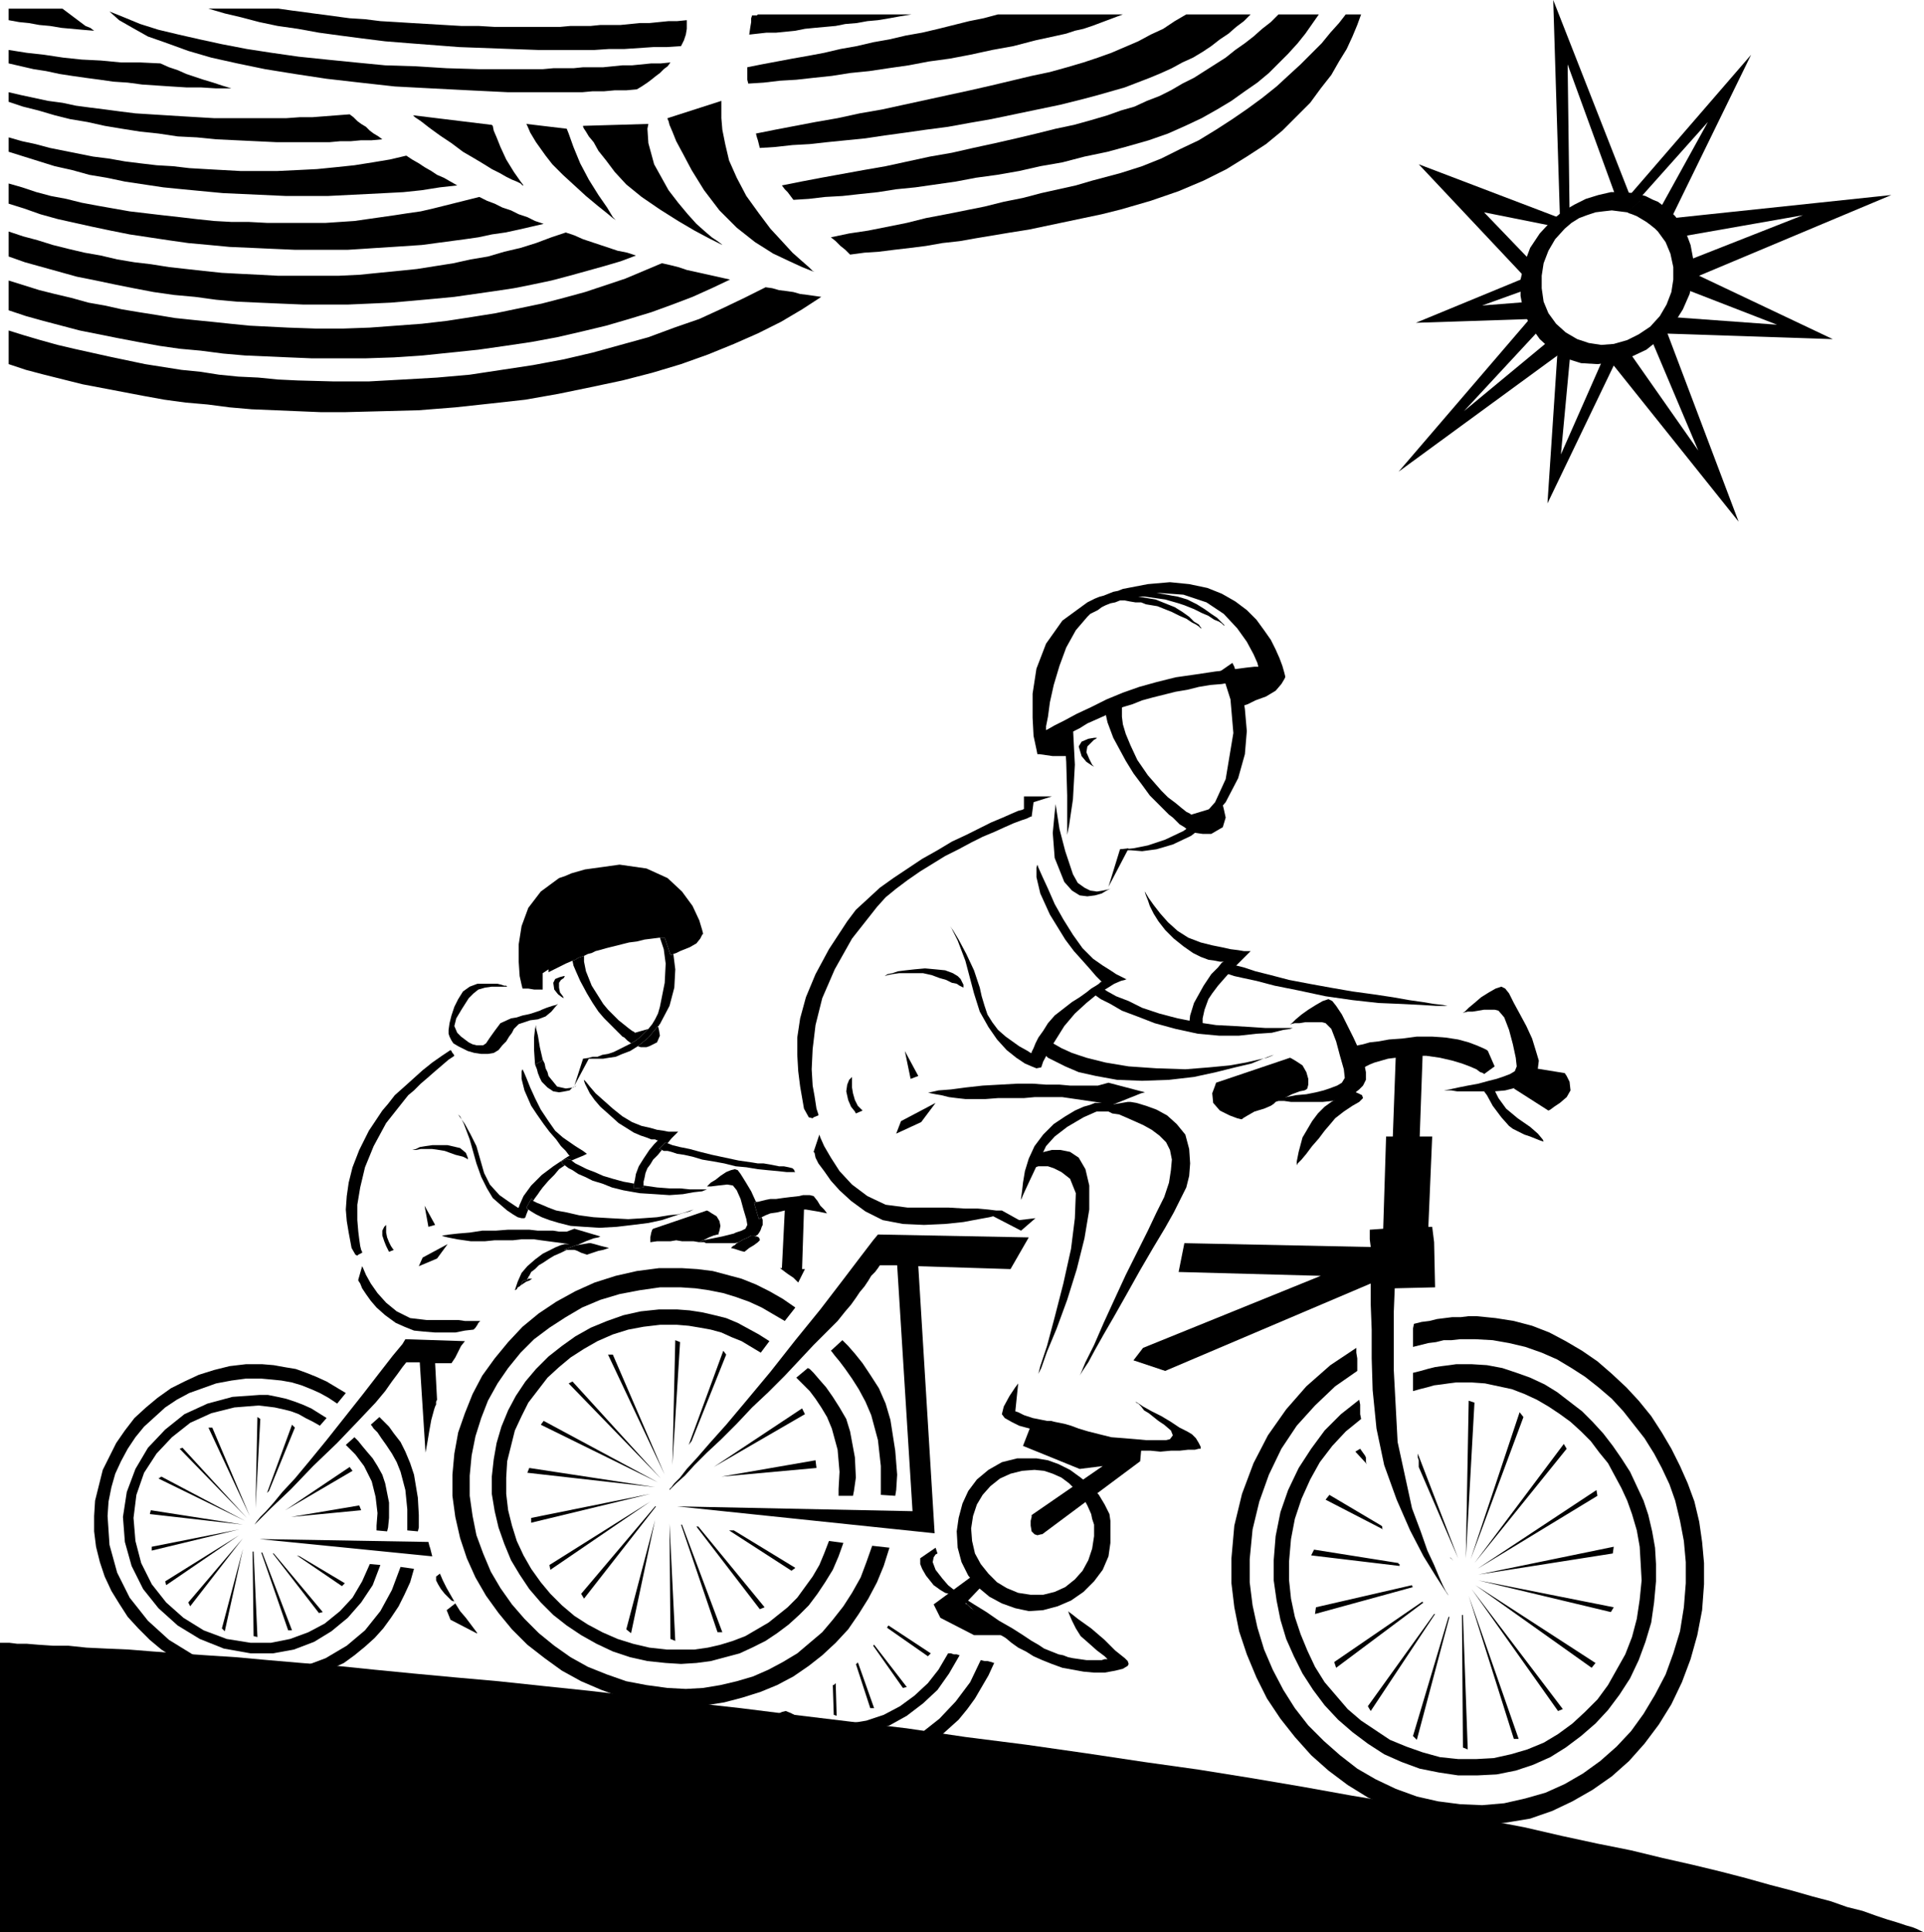 <svg xmlns="http://www.w3.org/2000/svg" fill-rule="evenodd" height="2.011in" preserveAspectRatio="none" stroke-linecap="round" viewBox="0 0 2003 2011" width="2.003in"><style>.pen1{stroke:none}.brush2{fill:#000}</style><path class="pen1 brush2" d="M241 92h-16l-16-1h-15l-16-1-15-1-15-1-15-2-15-1-14-2-15-2-14-2-13-2-14-3-13-2-13-3-13-3V52l19 3 18 2 20 3 19 2 20 1 21 2h20l21 1 9 4 9 3 9 4 9 3 9 3 10 3 9 3 10 3zM9 21V9h56l4 3 4 3 4 3 4 3 4 3 4 3 5 2 4 3-12-1-11-1-11-1-12-2-11-1-11-2-10-1-11-2zm561 75h-41l-41-2-39-2-38-2-36-4-35-4-33-5-31-5-29-6-27-6-24-7-22-8-20-7-16-9-14-8-10-9 15 6 17 7 19 6 21 5 22 5 23 5 26 5 26 4 28 4 29 3 30 3 31 3 32 1 32 2 34 1h66l11-1h21l10-1h21l10-1 10-1h10l10-1 10-1h10l10-1-3 4-4 3-4 4-4 3-5 4-4 3-6 4-5 3-11 1h-12l-11 1h-12l-11 1h-36z"/><path class="pen1 brush2" d="M715 21v9l-1 6-2 6-3 6-15 1h-14l-15 1-15 1h-16l-15 1h-59l-28-1-27-1-27-1-26-2-26-2-25-2-24-3-23-3-22-3-22-4-21-3-19-4-19-5-17-4-17-5h73l14 2 15 2 15 2 15 2 15 2 16 1 16 2 17 1 16 1 17 1 17 1 17 1h18l17 1h68l11-1h21l10-1h21l10-1 10-1h10l10-1 10-1h9l10-1zm-351 98 4 3 4 4 4 3 5 3 4 4 4 3 5 3 4 3-11 1h-11l-11 1h-11l-11 1h-55l-21-1-21-1-21-1-20-2-20-1-20-3-19-2-19-3-18-3-18-4-18-3-16-4-17-5-16-4-15-5V96l13 3 14 3 14 3 15 2 14 3 15 2 16 2 15 2 16 2 16 1 16 1 16 1 17 1 17 1h75l14-1h13l13-1 13-1 13-1zm59 43 6 4 7 4 6 4 7 4 6 4 7 3 7 4 7 4-18 2-19 3-19 2-19 1-20 1-20 1-20 1h-43l-22-1-22-1-22-1-21-2-21-2-20-2-20-3-20-3-19-4-18-3-18-5-18-4-16-5-16-5-16-5v-15l14 4 14 3 15 4 15 3 15 3 15 3 16 2 17 3 16 2 17 2 17 1 17 2 17 1 18 1 18 1h39l21-1 20-1 20-2 19-2 19-3 18-3 17-4z"/><path class="pen1 brush2" d="m499 205 8 4 8 3 8 4 9 3 8 4 9 3 8 4 9 3-13 3-13 3-14 3-14 2-14 3-14 2-15 2-15 2-15 2-15 1-15 1-16 1-15 1-16 1h-55l-23-1-22-1-23-1-21-2-22-2-21-3-20-3-20-3-20-4-19-4-18-4-18-4-18-5-17-6-16-5v-21l14 4 15 5 15 4 16 3 16 4 16 3 17 3 17 3 17 2 17 2 18 2 17 2 19 2 18 1h18l19 1h61l15-1 15-1 14-2 14-2 14-2 13-2 14-2 13-3 12-3 12-3 12-3 12-3z"/><path class="pen1 brush2" d="m589 242 9 3 9 4 9 3 9 3 9 3 9 3 10 2 9 3-16 6-17 5-18 5-18 5-19 5-19 4-20 4-20 3-21 3-21 3-21 2-22 2-23 2-22 1-23 1h-46l-24-1-23-1-22-1-22-2-22-3-22-2-21-3-21-4-20-4-19-4-20-4-18-5-18-5-18-5-17-6v-26l15 5 15 4 16 5 16 4 17 4 17 3 17 4 18 3 17 2 19 3 18 2 18 2 19 2 19 1 20 1 19 1h64l21-1 20-2 20-2 20-2 19-3 19-3 18-4 18-3 17-5 17-4 16-5 16-6 15-5z"/><path class="pen1 brush2" d="m689 274 9 2 8 2 9 3 9 2 9 2 9 2 9 2 9 2-19 9-20 9-21 8-22 8-23 7-24 7-25 6-26 6-27 5-27 4-28 4-29 3-29 3-30 2-30 1h-55l-24-1-23-1-23-1-23-2-23-3-22-2-21-3-22-4-21-4-20-4-20-4-19-5-19-5-18-5-18-6v-31l16 5 16 5 16 4 17 4 18 5 17 3 18 4 18 3 19 3 18 3 19 2 20 2 19 2 20 2 20 1 20 1 29 1h28l28-1 27-2 27-2 26-3 26-4 25-4 24-5 24-5 23-6 22-6 21-7 21-7 19-8 19-8z"/><path class="pen1 brush2" d="m797 299 7 1 7 2 8 1 7 1 7 2 8 1 7 1 7 1-20 13-22 13-24 12-25 11-27 11-28 10-30 9-31 8-33 7-34 7-34 6-36 4-37 4-38 3-38 1-39 1h-25l-24-1-24-1-24-1-23-2-23-3-23-2-22-3-22-4-21-4-21-4-21-4-20-5-20-5-19-5-18-6v-35l16 5 17 5 18 5 17 4 18 4 18 4 19 4 19 4 19 3 19 3 20 2 19 3 20 2 21 1 20 2 21 1 37 1h37l36-2 35-2 34-3 33-5 33-5 32-6 30-7 29-8 29-8 27-10 26-9 24-11 23-11 22-11zm-20-95 13 18 12 16 12 13 11 12 9 8 8 7 4 4 2 1-3-1-10-4-13-6-17-8-19-12-19-15-18-18-16-21-13-21-9-17-7-13-4-10-3-7-1-4-1-2v-1l56-18v18l1 12 3 15 4 17 8 18 10 19zm-81-6 10 13 10 12 9 10 9 8 7 6 6 4 4 3 1 1-4-2-10-5-15-8-17-10-19-12-19-13-16-13-12-13-9-12-8-10-5-9-5-6-3-5-2-3-1-2v-1l68-2-1 5 1 15 6 22 15 27zm-175-45 6 13 8 13 7 10 3 4h-1l-2-2-4-2-5-2-6-3-7-4-8-4-8-5-10-6-12-7-12-9-12-8-11-8-9-7-6-4-2-2 82 10 1 1 1 5 3 7 4 10zm69-19 2 5 5 14 7 17 9 17 10 16 9 13 6 10 3 3-3-2-6-5-10-8-12-10-12-11-12-11-11-11-7-9-10-14-6-10-3-7-1-2 42 5zm1026 95 11-9 12-7 12-6 13-4 13-3h12l12 1 12 3-19 17-8-1-8-1-9 1-8 1-9 3-8 3-8 5-7 6-10 11-7 12-5 13-2 13v13l2 14 5 12 8 11 10 9 12 7 12 4 13 2 13-1 14-4 12-6 12-8 10-11 7-12 5-13 2-13v-13l-3-14-5-12-8-11-3-3-5-4-4-3-5-3-5-3-5-2-3-1-2-1 19-17 4 2 4 2 5 2 4 3 4 2 3 3 4 4 3 3 10 14 6 16 3 16v17l-4 18-7 16-10 16-13 14-15 12-17 8-17 5-17 2-17-1-16-5-15-9-12-11-10-14-7-15-3-16v-17l4-17 6-16 10-15 13-14z"/><path class="pen1 brush2" d="m1624 227-7-227 82 209-16-2-51-140 2 154-10 6zm-2 131-11 166 75-156-16 3-45 102 10-107-13-8zm132-78 154 73-180-6 12-17 110 8-98-38 2-20z"/><path class="pen1 brush2" d="m1695 205 128-148-86 176-12-10 53-96-75 84-8-6zm47 22 227-24-212 89-2-20 122-48-131 23-4-20zm-118 0-147-56 111 118 6-17-49-51 70 14 9-8zm-36 62-114 47 122-4-2-18-51 4 50-18-5-11z"/><path class="pen1 brush2" d="m1595 329-139 162 175-128-14-12-93 77 77-83-6-16zm139 13 76 201-132-165 15-16 75 107-49-116 15-11zm-567-124-20 5-19 4-19 4-19 4-19 4-19 3-18 3-18 3-17 3-18 2-17 3-16 2-17 2-16 2-15 1-15 2-5-5-5-4-5-5-5-4 19-4 20-3 20-4 20-4 20-5 21-4 20-4 20-4 20-5 20-4 19-5 18-4 18-4 17-5 15-4 15-4 22-7 20-8 20-10 19-9 18-11 17-11 16-11 15-11 15-12 13-12 12-11 11-11 11-11 9-11 9-10 7-9h16l-4 11-5 12-6 13-8 13-8 14-11 14-11 15-14 14-15 15-17 14-20 13-21 13-24 12-26 11-29 10-31 9z"/><path class="pen1 brush2" d="m1153 158-24 5-23 6-23 4-22 5-23 4-22 3-21 4-21 3-21 3-20 2-19 3-19 2-18 2-18 1-17 2-16 1-3-4-3-4-3-3-3-4 20-4 21-4 22-4 22-4 23-4 23-5 23-5 23-4 22-5 23-5 22-5 21-5 20-5 19-4 18-5 17-5 14-5 14-4 13-6 13-5 12-6 12-7 12-6 11-7 11-7 11-7 10-8 10-7 9-7 9-8 9-7 8-8h42l-7 10-7 10-8 10-10 11-10 10-10 10-12 10-13 9-14 10-15 9-16 9-17 8-18 8-20 7-21 6-22 6z"/><path class="pen1 brush2" d="m791 154-1-4-1-4-1-3-1-4 20-4 21-4 21-4 23-4 23-5 23-4 23-5 23-5 23-5 23-5 22-5 21-5 21-5 19-4 18-5 17-5 15-5 14-5 14-6 14-6 13-7 13-6 12-8 12-7h67l-7 7-8 6-8 7-9 6-9 7-9 6-10 6-11 5-11 6-11 5-12 5-13 5-13 5-14 4-14 4-15 4-24 6-24 5-24 5-24 5-23 4-22 4-23 3-21 3-22 3-20 3-20 2-20 2-18 2-18 1-18 2-16 1zm-12-67-1-4V70l15-3 16-3 16-3 17-3 16-3 17-4 17-3 17-4 17-3 17-4 17-3 17-4 16-4 16-4 15-3 15-4h130l-8 3-8 3-8 3-8 3-9 3-9 2-9 3-9 2-23 5-23 6-22 4-23 5-21 4-22 3-21 4-21 3-20 3-20 2-19 3-19 2-18 2-17 1-17 2-16 1zm4-71h5l1-1h160l-12 2-11 2-12 2-11 1-11 2-12 1-10 2-11 1-11 1-10 1-10 2-10 1-10 1h-10l-9 1-9 1 1-7 1-6v-4l1-3zm560 1050 2-1 4-4 6-5 7-5 8-5 7-4 6-2 4 2 4 5 6 9 6 12 6 12 6 13 5 13 2 10v8l-3 6-4 4-5 4-6 3-8 3-9 2-10 1h-33l-7-1h-10l-3-1h-2 2l6-1 9-2 10-2 11-1 10-2 8-2 6-2 8-3 5-3 3-5-1-9-4-14-4-15-5-13-6-6-4-1h-17l-6 1h-5l-4 1h-1zm180-12 2-1 4-4 6-5 7-6 8-5 7-4 6-2 4 2 4 5 5 10 6 11 7 13 6 13 4 13 3 10-1 8-3 6-3 5-5 4-7 3-8 3-8 2-11 1h-39l-6-1h-10 2l6-1 9-2 10-2 11-2 11-3 8-2 6-2 8-3 5-3 2-5-1-9-3-14-4-15-5-13-6-7-4-1h-11l-6 1-6 1h-5l-4 1h-1zm241 509 5 21 3 21 2 22v22l-2 27-5 26-7 25-9 24-11 23-13 21-15 20-16 18-18 16-20 14-21 12-21 10-23 8-24 4-25 3-25-1-25-3-24-6-23-9-23-10-21-13-20-15-18-16-17-19-15-19-14-21-11-22-10-24-8-24-5-25-3-25v-26l3-34 8-33 12-32 15-29 19-27 21-24 25-22 27-18v5l1 6v13l-23 16-21 20-19 21-16 24-13 27-10 28-7 29-3 31v24l3 24 5 23 7 23 9 21 11 21 12 19 14 18 16 16 17 15 18 14 19 11 21 10 22 8 22 5 23 3 23 1 23-2 22-5 21-6 20-9 19-11 18-13 17-15 15-16 13-18 12-20 11-21 8-22 7-23 4-25 2-25v-22l-2-22-4-21-5-21-6-17-8-17-8-15-10-16-11-14-11-14-12-13-14-12-14-11-14-9-15-9-16-7-17-6-17-4-17-3-18-1h-16l-9 1h-8l-8 2-8 1-8 2-8 2v-19l1-5 8-2 8-1 8-2 8-1 8-1h9l8-1h8l20 2 19 3 19 5 18 7 17 9 17 10 16 11 15 13 15 14 13 14 13 16 11 17 10 17 9 18 8 18 7 19z"/><path class="pen1 brush2" d="m1716 1577 4 17 3 17 1 17v18l-2 22-3 21-6 20-7 19-9 19-11 17-12 16-13 14-15 13-16 12-16 10-18 8-18 6-20 4-20 1h-20l-20-3-20-4-19-7-18-8-17-11-16-12-15-13-14-15-12-16-11-17-9-18-8-18-6-20-4-20-3-21v-21l2-25 5-25 8-23 11-23 13-20 14-19 17-17 19-15 1 5v10l1 5-16 13-14 15-13 17-10 18-9 20-7 21-4 21-2 23v20l2 19 4 19 6 18 7 17 8 17 10 16 12 14 12 14 14 12 15 10 15 10 17 7 17 6 18 5 19 2h19l18-1 18-4 17-5 17-7 15-9 15-11 13-12 13-13 11-15 9-16 9-16 7-18 5-19 3-20 2-20-1-18-1-17-3-17-5-17-5-14-6-13-7-13-7-13-9-11-9-12-10-10-11-10-11-8-12-8-12-7-13-6-13-5-14-3-14-3-14-1h-16l-8 1-7 1-8 1-7 2-8 2-7 2v-19l8-2 7-2 8-2 7-1 8-1 7-1h16l16 1 16 3 15 5 14 5 15 7 13 8 13 10 13 10 11 11 11 12 10 13 9 13 9 14 7 15 7 15 5 15z"/><path class="pen1 brush2" d="m1526 1622 3-164 6 2-9 162zm60-147-55 148 51-153 4 5zm42 28 3 5-96 119 93-124zm34 48 1 6-125 76 124-82zm-123 88 141-29-1 7-140 22zm141 34-3 5-138-33 141 28zm-19 58-4 5-121-86 125 81zm-39 50-90-127 95 125-5 2zm-46 29-47-149 52 149h-5zm-53 9-1-138h1l5 140-5-2zm-52-12 37-124h1l-34 128-4-4zm-47-31 69-96h1l-67 101-3-5zm-35-46 92-63v1h1l-91 68-2-6zm-19-57 100-23v1l1 1-102 28 1-7zm-2-60 88 14v1h1v2l-92-11 3-6zm16-57 54 32 1 1v2l1 1-60-31 4-5zm32-48 5 7 1 2v5l1 2-12-13 5-3zm95 114h-1v-1l3 4-2-3zm-34-95v-7l-1-3v-4l42 109-41-95zm-398-9 12 2 11 4 12 6 11 8 10 8 9 10 6 10 5 10h-19l-4-9-5-9-7-7-7-7-8-6-9-4-9-3-10-1-13 1-12 3-11 5-10 8-8 9-6 10-4 12-2 13 1 13 3 13 6 11 8 10 9 9 10 6 12 5 13 2h13l12-3 11-5 10-8 8-9 6-11 4-12 2-13v-12l-2-6-1-5h19l1 7v23l-2 14-6 14-9 12-11 11-13 9-14 6-15 4-15 1-14-3-14-5-13-7-12-10-10-12-7-14-4-15-1-17 2-14 4-15 6-13 9-12 12-10 14-8 16-4h20zm-145-201h-18l-2 3-3 4-4 4-3 5-4 6-5 6-4 6-5 7-6 7-8 10-12 12-13 13-15 16-15 16-17 17-17 16-16 17-16 16-15 14-13 13-10 11-9 8-5 5-2 2v-1l2-2 3-4 6-6 7-9 11-12 13-15 17-19 21-25 25-30 26-33 26-32 23-30 19-25 13-17 5-6 157 3-19 33-96-3 17 278-268-28 245 5-16-256z"/><path class="pen1 brush2" d="m694 1775-23-3-23-5-22-8-21-9-20-11-18-13-18-14-16-16-14-17-13-18-11-19-9-20-7-21-5-22-3-22v-22l2-22 4-22 7-20 8-20 10-19 13-18 14-17 15-16 17-14 18-12 20-11 20-9 22-7 22-5 23-3h24l16 1 16 2 15 4 15 4 15 6 14 7 14 8 13 9-11 14-12-7-12-7-13-6-14-5-13-4-15-3-14-2-15-1h-22l-21 3-21 4-20 6-19 8-17 10-17 11-16 12-14 14-13 16-11 16-10 18-7 18-6 19-4 20-2 21v21l3 21 4 20 7 19 8 19 10 17 12 17 13 15 15 15 16 13 17 12 18 10 20 8 20 7 21 4 22 3 19 1 18-1 18-3 17-4 17-5 16-7 15-8 15-9 13-11 13-11 11-13 11-14 9-14 9-16 6-16 6-17 18 2-6 19-7 17-9 17-10 16-11 16-13 14-14 13-14 11-16 11-17 9-17 7-19 6-19 5-19 3-20 1-21-1z"/><path class="pen1 brush2" d="m693 1731-19-2-18-4-18-6-17-8-16-9-15-10-14-11-13-13-12-14-10-15-9-15-7-17-6-17-4-17-3-18v-18l2-18 3-17 5-17 7-17 8-15 10-15 11-13 13-13 14-11 14-10 16-9 17-7 17-6 18-4 19-2h19l13 1 13 2 13 3 12 3 12 5 11 6 11 6 11 7-9 12-10-6-10-6-10-4-11-5-11-3-11-2-12-2-12-1h-18l-17 2-16 3-16 5-16 7-14 8-14 9-12 10-12 11-10 13-10 13-7 14-7 15-4 16-4 16-1 17v17l2 17 4 16 5 16 7 15 8 14 10 14 10 12 12 12 13 11 14 9 15 8 16 7 16 5 17 4 18 2h29l14-2 13-3 13-4 13-5 12-7 12-7 10-8 10-8 10-10 8-11 8-11 7-12 5-12 5-13 15 2-5 14-6 14-8 13-8 12-9 12-10 10-11 10-12 9-12 8-14 7-13 6-15 4-15 4-15 2-16 1-16-1z"/><path class="pen1 brush2" d="m708 1397-8 128 3-130 5 2zm48 13-36 90-3 4 36-98 3 4zm68 225-65-42h5l64 39-4 3zm-33 40-66-86h2l69 84-5 2zm-44 24-38-112h1l42 112h-5zm-49 7-1-120 6 122-5-2zm-126-77 105-66-104 71-1-5zm33 30 77-91h1l-75 96-3-5zm47 37 30-114-25 118-5-4zm-99-116 124-25-124 30v-5zm-2-52 131 20-133-15 2-5zm134 15-122-60 3-4 119 64zm-89-105 92 101-96-99 4-2zm42-28 54 125-59-125h5zm239-15 2 2 4 4 7 8 8 10 8 12 9 14 7 16 5 17 5 32 2 25-1 16-1 6-15-1v-30l-3-27-7-26-6-14-7-13-7-11-7-10-6-8-5-6-3-4-1-1 12-11zm-36 29 2 1 4 4 6 7 7 8 7 10 7 11 7 12 4 13 5 27 1 21-2 14-1 5h-15v-7l1-18-2-23-6-22-5-12-6-10-6-9-6-8-6-6-4-4-3-3-1-1 12-10zm502-323-77 26-1 3-3 8 1 10 7 8 10 5 8 3 4 1h1l1-1 5-3 7-4 10-3 7-3 3-2 2-2 7-3 10-5 8-3 5-1 2-1 1-1 1-4v-6l-2-7-4-7-6-4-5-3-2-1zm249 10 37 6 2 3 3 6 1 9-4 7-7 6-6 4-4 3-2 1-36-23 16-22zm-185 25h-1l-3 2-5 2-5 3-7 4-7 5-7 7-6 8-10 17-4 15-2 10v4l1-2 4-4 5-6 6-8 7-8 6-8 6-7 5-6 9-7 9-6 7-4 4-4-1-3-4-2-5-2h-2zm148-4 1 3 4 8 8 11 12 10 13 9 8 7 5 6 1 2h-1l-3-1-5-2-5-2-6-2-6-3-6-3-4-3-8-9-9-12-6-11-3-4 10-4z"/><path class="pen1 brush2" d="m1190 1403 185-75-148-4 6-30 194 4-1-8v-10l14-1 3-96h7l3-82-8 1-7 2-7 2-5 2-4 2-3 2-2 1h-1l-6-24h1l3-1 5-1 7-2 9-1 11-2 14-1 15-2h16l14 1 13 2 11 3 8 3 7 3 4 2 1 1 7 16-11 8-1-1-3-1-4-3-7-3-8-3-10-3-13-3-14-2h-4l-3 84h13l-4 94h4l2 16 1 47-42 1-1 25v60l4 75 15 69 9 24 7 20 7 15 5 12 4 9 3 6 2 3 1 2-4-6-9-14-13-21-14-27-14-32-13-36-8-38-4-40-1-33v-30l-1-26v-22l-214 91-33-11 10-13zm-355 63-92 61 95-55-3-6zm14 54-98 17 99-9-1-8zm319-785v11l1 8 3 10 5 12 7 15 11 16 7 8 7 8 7 7 8 6 6 5 5 4 4 2 1 1 33-10 1 4 2 9-3 10-12 7h-9l-7-1-7-2-5-4-5-3-3-3-2-2-1-1-1-1-4-3-5-5-7-7-8-8-8-11-9-12-8-13-13-24-6-16-2-9v-3l17-5zm-203 402h3l9-2 13-1 15-2 18-2 18-1 18-1h16l14 1h14l11 1h29l11-3 38 10-4 1-10 4-15 6-17 7-18 8-17 10-13 10-9 10-10 21-8 17-6 13-2 5v-2l1-7 1-9 2-12 4-13 6-13 9-12 11-11 12-8 10-6 9-4 7-2 5-2h7l-41-6h-29l-11 1h-27l-13 1h-21l-9-1-8-1-8-2-6-1-5-1-3-1h-1zm9 11-36 19-5 13 26-12 15-20zm-121 33 1 3 4 9 7 12 9 14 13 14 16 12 19 9 23 3h43l17 1h13l11 1 8 1h6l18 10 17-2-15 13-29-15-4 1-11 2-16 3-19 2-22 1-22-1-21-4-18-9-15-11-12-11-9-10-7-10-6-8-3-6-1-5-1-1 6-18z"/><path class="pen1 brush2" d="M1174 1147h3l6 1 10 3 11 4 11 6 10 9 9 11 4 15 1 15-1 13-3 12-6 12-7 14-9 16-12 20-14 24-14 25-13 23-11 19-9 16-7 13-6 9-3 5-1 2 2-4 5-12 9-18 10-23 11-24 12-26 12-24 11-22 9-19 8-16 5-15 2-13 1-11-2-10-4-8-7-7-8-6-9-5-9-4-9-4-7-3-7-1-4-2h-15l17-7 18-3z"/><path class="pen1 brush2" d="m1080 1202 2-1 5-2 8-2h9l10 2 9 6 7 12 4 17v25l-5 30-8 32-10 32-11 30-10 24-6 17-3 6 2-8 7-21 8-30 9-35 8-36 4-32 1-26-6-15-9-7-8-4-6-2h-10l-3 1-2 1h-1l5-14zm-20 238-3 29 3 1 6 3 9 3 10 2 5 1h4l4 1 5 1 5 1 7 2 8 3 10 3 12 3 12 3 13 1 12 1 11 1h21l4-1 3-4-2-5-7-6-6-4-5-4-5-4-5-3-3-4-3-3-2-1-1-1 2 1 6 4 9 5 10 5 10 6 9 6 8 4 5 3 4 4 3 5 2 4v2h-2l-4 1h-7l-9 1h-9l-11 1-10-1h-10l-1 11-102 76h-1l-4 1-3-1-3-3-1-6v-5l1-4v-2l74-51-24 3-59-24 7-18-11-3-8-4-7-4-3-4 2-8 6-11 6-9 3-4zm20-540 1 3 4 9 6 13 7 16 9 16 10 16 10 14 11 11 10 7 8 5 6 4 4 2 4 2 2 1h1l-2 1-4 1-7 3-8 5-10 6-11 9-12 11-11 13-15 24-7 13-2 6-5 1-5-2-7-3-9-6-10-8-10-11-9-13-9-16-6-19-9-34-8-21-6-12-2-3 3 4 6 10 8 15 8 17 3 9 3 9 2 9 3 10 3 9 5 8 6 8 8 7 14 10 9 5 3 2h1v-1l2-4 2-5 3-6 5-7 5-8 7-8 9-7 9-7 8-5 7-5 5-4 5-3 3-2 2-2h1l-2-2-4-4-6-7-8-9-9-10-9-12-8-13-8-13-10-22-4-17v-10l1-3zm-77 128v-3l-1-2-2-4-3-3-5-3-8-3-10-1-11-1-11 1-9 1-8 1-6 2-5 1-3 2h-1 1l3-1 5-1 7-1h25l9 2 8 3 7 2 6 3 5 1 3 2 2 1 2 1z"/><path class="pen1 brush2" d="M1095 829h-29v13l-2 1-4 1-7 3-9 4-12 5-12 6-14 7-15 7-15 9-16 9-15 10-15 10-14 10-13 12-12 11-9 12-19 29-14 26-10 24-6 22-3 20v18l1 17 2 16 4 23 5 9 4 1 1-1 5-2v-1l-2-6-2-13-2-11-1-17 1-21 3-25 7-28 13-30 18-32 26-33 9-10 11-9 12-9 13-9 13-8 13-8 14-7 13-7 12-6 12-5 11-5 9-4 8-3 6-2 4-2h1l2-15 19-6zm-208 292v11l1 6 2 7 3 6 4 4 1 1-7 3-1-2-4-5-3-7-2-9 1-7 2-5 2-2 1-1zm55-27 6 29 8-3-14-26zm203-67 2 1 6 4 9 5 13 5 14 7 18 6 19 5 20 4 20 3 19 1 17 1 15 1h29l-3 1-7 1-12 3-16 1-18 2h-21l-22-2-23-5-22-6-18-7-16-6-12-7-10-5-7-5-4-3-1-1 11-4zm181 71-2 1-5 2-9 2-13 3-17 3-21 2-25 2-30-1-29-2-24-4-20-5-15-5-11-5-7-4-5-3-1-1-6 13 1 1 4 4 8 4 10 5 14 6 18 4 22 4 26 1 28-1 26-3 23-5 20-5 17-4 12-5 8-3 3-1zm-169-174-1 1-3 1-5 1-6 1-7-1-6-3-7-5-5-9-8-24-6-23-3-19-1-7-1 9-2 21 2 26 10 25 8 9 8 5 8 1 8-1 7-2 5-3 4-2 1-1z"/><path class="pen1 brush2" d="m1192 928 1 2 3 5 5 7 7 9 8 9 10 9 11 7 13 5 12 3 10 2 9 2 8 1 6 1h7l-2 2-4 4-6 6-7 7-8 9-7 8-6 8-4 6-4 11-2 9v8l-14 1v-3l1-9 4-13 10-18 8-12 7-7 4-5 2-1h-4l-5-1-7-1-8-3-8-4-10-7-10-8-9-9-7-9-5-8-4-8-2-6-2-5-1-3v-1z"/><path class="pen1 brush2" d="m1284 1004 3 1 8 2 12 4 16 4 19 5 21 4 22 4 23 4 22 3 20 3 17 3 14 2 12 2 9 1 5 1h2-14l-16-1-20-1-24-1-27-3-28-4-28-6-25-5-19-5-14-3-9-2-6-2h-3l-2-1 10-9zm-263 630-49 36 7 14 35 18h38l-3-2-8-6-9-7-8-5-7-4-6-4-4-4-2-1 20-21-4-14z"/><path class="pen1 brush2" d="m1112 1677 1 1 4 3 5 4 7 5 7 5 7 6 7 6 6 6 5 5 5 4 5 4 3 3 1 3-1 2-5 3-8 2-11 2h-11l-11-1-11-2-11-2-11-4-10-4-9-4-8-5-8-4-7-5-6-5-5-3-4-3-2-2-1-1-42-39 3 2 7 4 11 7 13 8 13 9 14 8 11 7 9 6 7 4 6 4 5 2 5 2 5 2 5 1 5 2 5 1 7 1 7 1h16l3-1h3l-3-3-8-6-9-8-8-7-5-8-4-8-3-7-1-3zm-136-60-2 1-2 3-1 5 3 8 7 9 6 7 5 4 2 1v1l-1 1-2 1-3 1-4-1-5-3-7-5-8-10-4-7-2-5v-6l16-11 2 6zm307-927 2 4 3 10 5 15 3 19 2 23-2 24-7 25-13 25-18 21-18 14-19 9-17 5-15 2-12-1h-8l-3-1h4l10-1 15-3 18-6 19-9 18-13 15-17 11-24 8-48-3-35-7-22-4-7 13-9z"/><path class="pen1 brush2" d="m1175 883-21 40 12-39 9-1zm-43-256v15l-12 14-10 18-7 19-6 20-4 18-2 15-2 10v4l2-1 7-4 10-5 13-7 15-7 16-8 17-7 17-6 18-5 20-5 21-3 20-3 17-2 15-2 9-1h4l-1-4-4-9-7-13-10-14-14-15-18-12-24-8-28-2 5 1 6 1 5 1 6 1 10 3 10 5 8 5 7 5 6 4 4 4 3 3 1 1h-1l-2-2-3-2-5-2-6-4-7-3-8-4-10-4-6-2-7-2-7-2-7-1-7-1-7-1h-12 5l6 1 6 1 6 1 10 4 10 4 8 5 7 5 5 5 5 3 2 3 1 1h-1l-2-2-3-2-4-2-6-4-7-3-8-4-10-4-5-2-6-1-6-1-5-2h-6l-6-1-5-1h-5l-5 2-5 1-5 2-4 2-4 3-4 2-4 2-3 3v-15l4-2 4-2 5-2 4-1 5-2 5-2 5-1 5-2 26-5 23-2 20 2 19 4 15 6 14 8 12 9 10 10 8 11 7 10 5 10 4 9 3 8 2 7 1 4v1l-1 2-3 5-6 7-10 6-11 4-8 4-6 2-2 1-8-26-11 2-12 1-12 2-12 3-12 2-12 3-12 3-11 3-10 4-10 3-10 4-9 5-9 4-9 4-8 5-8 4-3 25h-17l-7-1-7-1h-2l-1-5-3-14-1-19v-25l4-26 10-26 17-24 26-19z"/><path class="pen1 brush2" d="m1108 763 2 30 1 35v41l2-10 4-27 2-36-2-39-9 6zm34 5h-3l-6 1-7 3-3 5 3 10 5 6 6 4 2 1-2-2-3-6-3-7 1-6 4-4 3-3 2-1 1-1zm861 1243H0v-301h10l8 1h10l12 1 15 1h16l19 2 21 1 23 1 25 2 27 2 29 2 31 2 33 3 35 3 37 3 39 4 41 4 43 4 45 4 47 5 48 5 51 6 52 6 54 6 56 7 58 7 59 7 61 9 63 8 63 9 60 9 57 8 56 9 53 9 50 9 48 8 46 9 44 8 42 8 39 9 37 8 35 7 33 8 31 7 29 7 27 7 25 7 23 6 21 6 19 5 17 6 16 4 14 5 12 4 10 3 9 3 7 2 5 2 4 2 2 1h1zM732 1291l5-1 5-1 5-1 5-1 4-1 4-1 4-1 2-1 6-2 4-2 2-4-1-6-3-10-3-11-4-9-4-5-6-1-9 1-8 1h-4l1-1 3-3 5-3 5-4 6-4 5-2 4-1 3 1 3 4 5 8 6 10 5 11-1 1h-1l5 17 1-1h1l1-1 1 3v5l-1 2-1 3-1 2-2 3-3 2-1-1h-3l-3 2-5 2-5 3-4 1h-30l-2-1h-5l1-1h1l1-1h1z"/><path class="pen1 brush2" d="m865 1843-15-2-15-3-14-4-13-6-14-6-12-8-12-9-11-9 4-1 4-1h5l5-1 10 7 10 6 10 6 11 4 11 5 12 3 12 2 12 2h25l25-5 23-8 21-11 19-15 17-18 15-20 11-23 4 1h3l4 1 3 1-6 13-7 12-7 12-8 11-9 11-10 9-10 9-11 8-11 7-12 6-12 5-13 4-13 3-13 2-14 1-14-1z"/><path class="pen1 brush2" d="m864 1806-8-1-8-1-8-2-8-3-8-2-7-4-8-3-7-4 4-1 4-1 4-2 4-1 5 2 6 3 5 2 6 1 6 2 6 1 6 1 6 1h20l18-3 18-6 17-9 15-11 14-13 11-14 10-17h3l3 1h3l3 1-11 19-12 17-15 14-17 13-18 10-20 6-21 4h-21zm102-82-43-30h1v-1l1-1 44 29-3 3z"/><path class="pen1 brush2" d="m940 1757-31-44 1-1 34 44-4 1zm-34 21-15-46h1v-1h1v-1l17 48h-4zm-38 7-1-31h1l1-1 1-1 1 34-3-1zm-422-180 1 4 1 3 1 4 1 4-180-18 176 3zm-23-187-4 5-5 7-6 8-7 10-10 12-18 19-22 23-25 24-23 24-21 20-14 14-5 5 2-2 2-3 4-5 6-6 8-9 9-11 13-14 15-18 18-22 19-24 19-24 17-22 14-18 10-12 3-5 62 2-4 5-3 6-3 6-4 6h-17l2 38-1 2v3l-1 2-1 3-3 11-2 11-2 12-2 11-6-94h-14z"/><path class="pen1 brush2" d="m273 1420 12 1 11 2 12 2 11 4 10 4 11 5 10 6 10 6-9 11-9-6-9-5-9-4-10-4-10-3-11-2-10-1-11-1h-16l-15 2-16 3-14 5-14 5-13 7-12 8-11 10-11 10-9 11-8 12-7 13-6 13-4 14-3 15-1 15 2 30 8 29 13 26 19 24 22 20 26 16 29 11 31 6h27l26-5 24-9 22-13 19-16 16-20 12-22 9-24 14 2-4 14-6 13-6 12-8 12-8 11-9 10-10 9-11 9-11 8-13 6-12 6-14 4-13 3-15 3h-29l-17-2-17-4-16-6-15-6-15-9-14-9-12-10-12-12-11-12-9-14-8-13-7-15-5-15-4-16-2-16v-16l1-16 4-16 4-16 7-14 7-14 9-13 10-13 12-11 12-10 14-10 14-7 15-7 16-5 16-4 17-2h17z"/><path class="pen1 brush2" d="m261 1721-28-5-25-10-23-14-20-18-16-20-12-24-7-25-2-26 4-26 9-24 13-22 18-19 20-16 24-11 26-7 28-2h9l10 2 9 2 9 3 8 3 9 4 8 5 8 5-7 8-7-4-8-4-7-4-8-3-8-2-9-2-8-1-9-1-25 2-24 6-22 10-19 15-16 17-13 20-8 23-3 24 2 24 6 23 11 22 15 19 18 16 21 13 24 9 25 4h21l20-4 19-7 17-9 16-13 13-14 10-17 8-18 11 1-8 21-12 18-14 16-17 14-18 11-21 8-22 4h-23z"/><path class="pen1 brush2" d="m271 1477-5 93 2-95 3 2zm36 9-27 66-2 2 26-71 3 3zm2 133 3 1 47 28-3 3-47-32zm23 60-48-62h1l51 61-4 1zm-32 18-28-81h1l31 81h-4zm-37-82h1l4 89-4-1-1-88zm-91 31 77-48-76 52-1-4zm24 22 57-67-55 71-2-4zm38 30-3-3 22-83-19 86zm-76-88 91-18-91 22v-4zm-1-38 96 15-97-11 1-4zm98 11-90-44 3-2 87 46zm2-3-70-72 3-1 67 73zm3-2-43-92h4l39 92zm126-95 9-8 1 1 4 4 5 5 5 7 7 9 5 10 5 12 4 12 4 24 1 18v13l-1 4-11-1v-22l-2-20-5-19-4-10-5-9-6-9-5-7-4-6-4-4-2-3-1-1zm-26 21 9-8 1 1 3 3 4 5 5 6 6 7 5 8 5 9 3 9 4 20v16l-1 10-1 4-11-1v-5l1-13-2-17-4-16-8-16-9-12-7-7-3-3zm320-225 56-19 2 1 3 2 5 3 3 5 1 5-1 5-1 3v1h-1l-4 1-5 2-6 3h-1l-1 1h-1l-1 1-6-1h-12l-6-1-6 1h-14l-7 1v-5l1-5 1-3 1-1zm103 7h2l1 1h2l2 1 1 2v1l-2 2-4 3-5 3-5 4-4-1-3-1-3-1-4-1 2-2 2-1 2-2 2-1 5-3 5-2 3-2h1zm34-26-8 2-7 1-5 2-4 2-1 1h-1l-1 1-5-17h1l1-1h2l4-1 4-1 5-1h6l7-1 8-1 9-1 4-1h7l4 1 4 5 3 5 4 4 3 4-5-1-5-1-6-1-6-1h-2l-2 62h3l-7 14-1-1-4-4-6-4-8-6h2l3-60zm-450 271-70 41 67-45 3 4zm9 41-73 7 71-12 2 5zm252-527 5 6 5 5 6 6 5 4 5 4 4 3 2 1 1 1 14-4-4 4-4 4-5 4-5 3-4-3-3-3-2-1-1-1-1-1-2-2-4-4-5-5-6-6-6-7-6-9-6-10-7-13-4-9-3-7-1-5 3-1 3-2 3-1 3-1v6l2 10 6 15 12 19zm57 23 1 4 1 6-3 7-8 4-3 1h-6l-3-1 5-4 6-5 5-6 5-6zm-128 243 8-6 8-4 6-3 5-2 4-1h5l-30-4-7-1h-13l-9 1h-19l-10 1h-15l-7-1-7-1-5-1-5-1-4-1-2-1h-1 2l7-1 9-1 12-1 13-2h14l13-1h22l9 1h16l6 1h8l8-3 27 8-2 1-5 1-8 3-9 4h-1l-13 5h3l-6 3-7 3-5 3-6 4-5 3-4 4-4 3-2 4-1 1v1l-1 1v1l-2 1h-2l-1 1-2 4-1 1-2 1-1 2-2 1 3-9 4-9 6-7 8-7zm-91-16-11 15-19 8 4-9 26-14zm-54 82-11-8-9-8-6-7-5-7-4-6-2-5-2-3v-1l4-14 1 2 3 7 5 9 7 10 9 10 11 9 14 7 17 2h33l7 1h16l-2 2-1 2-2 3-2 2-9 1-10 2h-21l-12-1-10-1-10-4-9-4z"/><path class="pen1 brush2" d="M590 1301h-3l13-5h1l12-2h2l4 1 7 2 8 2-6 2-5 1-6 2-6 2-6-2-4-2-3-1h-8zm-41 31 1-1h4l-3 2-3 1-3 2-3 2 2-4 1-1h2l2-1zm35-123 1 1 1 2 2 1-6 4-5 6-6 6-6 7-3 4-2 3-3 4-2 3-1-1v-1h-1l-5 9 1 1 1 1-2 5-1 3-1 1h-3l-4-1-5-3-6-4-7-6-8-7-6-10-6-12-5-14-7-25-6-16-4-8-2-2 2 3 5 7 6 11 6 12 4 14 4 14 6 12 10 11 10 7 6 4 3 2h1l1-3 4-9 8-11 11-11 12-9 9-6 6-4 2-1-1-1-3-4-5-5-5-7-7-8-6-8-7-10-6-9-7-16-3-12v-8l1-2 1 2 3 7 4 10 5 11 6 12 8 12 7 10 8 7 13 9 8 5 4 3h1-1l-4 2-5 2-7 3-1-1h-2l-1-1-7 3zm-118-17 13 3 6 5 2 5v2l-1-1-4-2-8-2-11-4-6-1-7-1h-12l-5 1h-4l-2 1h-1 1l2-1 4-1 4-2 6-1 7-1h16zm-89 112zm25-29v8l1 5 2 5 2 4 2 3 1 1-5 2-1-2-2-4-2-5-2-6v-5l2-4 1-1 1-1zm51 0-7 2-4-22 11 20z"/><path class="pen1 brush2" d="m660 1237 10-1v-2l14 2 13 1h11l10 1h20-2l-5 2-9 1-11 2-14 1-15-1-16-1-17-3-12-3-10-4-10-3-8-4-7-3-6-4-4-2-4-3-2-1-1-2-1-1 7-3 1 1h2l1 1 4 3 6 3 6 3 8 3 9 4 10 3 11 3 11 2v5zm62 22 1-1h1-1l-1 1zm-174-2 5-9h1v1l1 1 4 2 5 2 7 3 8 3 11 2 13 3 15 2 17 1 19 1 16-1 14-1 12-2 10-1 7-2 6-2 3-1-4 2-8 2-9 3-12 4-14 3-16 2-17 2-18 1-16-1-14-1-12-3-10-3-8-3-6-3-5-3-3-2-1-1-1-1z"/><path class="pen1 brush2" d="M686 1196h1l2 1-4 5-5 5-3 5-3 4-2 5-1 5-1 4v6l-10 1v-5l1-4 1-6 3-8 5-8 6-9 5-6 3-3 1-1h-1l-2-1h-4l-5-2-6-2-7-3-8-5-8-5-10-9-9-8-6-7-5-7-3-6-2-4-1-3v-1l2 2 4 5 6 7 9 8 9 8 10 8 10 6 10 4 9 2 7 2 7 1 5 1h10l-1 1-2 2-4 4-4 5-1-1h-1l-7 7z"/><path class="pen1 brush2" d="m689 1197-2-1h-1l7-7h1l1 1 5 2 8 2 10 2 11 3 12 3 14 3 14 3 14 2 6 1h6l6 1 5 1 5 1h5l5 1 4 1 1 1 1 1v1l1 1h-9l-9-1-11-1-10-1-12-2-11-1-12-3-11-2-12-2-10-3-9-2-7-1-6-2-4-1h-4l-2-1zm-220 489-4-10 9-7 5 8 6 7 6 8 6 8h-1l-27-14zm-10-32-3-5-2-4v-4l4-3 3 7 4 8 4 7 4 7-3-1-3-3-4-4-4-5zm233-694 1 1v2l1 2h-5l-3 1h-3l9-6zm-35 126 5-3 5-4 4-4 4-4 4-5 3-5 3-6 2-7 5-25 1-20-2-15-4-12h5l6 18h2l1-1 2 16-1 19-5 19-10 19-1 1v1h-1l-5 6-5 6-6 5-5 4-8 5-8 3-7 3-7 1-6 1h-15v-1l4-1h5l5-2 6-1 6-2 6-3 6-3 6-3z"/><path class="pen1 brush2" d="m607 1102 7-1h-1v1l-15 28 9-28zm91-108h2l1-1 3-1 4-2 5-2 5-2 7-4 4-5 2-4 1-1-1-4-3-10-7-15-11-15-15-14-22-10-28-4-36 5-7 2-7 2-7 3-6 2-19 14-13 17-7 19-3 19v18l1 15 2 9 1 4h6l6 1h9v1-18l6-4v3l6-3 6-3 6-3 7-3 3-1 3-2 3-1 3-1 4-2 4-1 4-2 4-1 7-2 8-2 8-2 8-2 8-1 8-2 8-1 8-1h5l6 18z"/><path class="pen1 brush2" d="M694 965h-5l-3 1h-3l-7 1-8 1-8 2-8 1-8 2-8 2-8 2-7 2-12 5-13 5-12 5-10 5-10 5-7 4-4 2-2 1v-3l1-7 2-11 3-13 4-14 5-14 7-13 9-10 5-4 6-3 7-3 7-3h4l4 1h4l4 1 4 1 4 1 4 1 4 1 7 3 6 3 5 2 4 2 4 2 2 2 1 1h1l-1-1-2-2-3-2-4-4-5-3-6-4-6-3-8-2-4-1-5-1-4-1h-4 9l5 1 5 1 5 1 5 1 5 1 5 2 7 3 6 3 5 2 4 2 4 2 2 2 1 1h1l-1-1-2-2-3-3-4-3-5-4-6-3-6-4-8-2-4-1-4-1h-4l-4-1 21 1 16 6 14 9 10 10 7 11 5 10 3 6 1 3h-1l-4 1h-6l-7 1zm-118 58 2-4 5-2 4-1h2-1l-1 2-3 2-2 3v5l1 5 3 4 1 2-2-1-4-3-4-5-1-7zm-178 133 6-7 7-9 9-8 10-9 10-9 10-8 10-7 9-6 1 1 1 2 1 1 1 2-6 4-7 6-7 6-8 7-7 6-7 7-6 5-4 5-19 24-13 24-9 22-5 21-3 18v16l1 12 1 8 1 7 1 4 1 2v1l-4 2-1 1-2-1-4-7-3-16-2-12-1-12 1-14 2-14 4-16 7-18 10-20 14-21zm173-36 9 11 9 2 8-1 3-2-1 1-3 1-3 3-5 1-6 1-6-1-6-4-6-6-2-4-2-5-1-4-2-5 2-1 2-1 2-1 2-2 2 4 1 5 2 4 1 4z"/><path class="pen1 brush2" d="M558 1067v3l2 8 2 12 3 13-2 2-2 1-2 1-2 1-1-15v-13l1-9 1-4zm23-22-2 2-5 6-6 5-8 3-8 1-6 2-6 2-5 5-2 4-3 4-3 5-4 4-4 5-5 3-6 1h-7l-7-1-7-2-6-3-4-2-5-3-2-3-2-4-1-3v-4l1-7 2-8 3-9 4-8 5-8 7-5 8-3h21l4 1 3 1h2l1 1h-16l-7 1-7 2-5 4-5 5-7 11-6 10-2 8 3 7 4 4 4 3 4 3 4 2 4 1h7l3-2 4-6 5-7 6-8 11-5 6-1 6-2 5-1 4-1 3-1 3-1 3-1 2-1 5-2 6-2 4-1 2-1z"/></svg>
